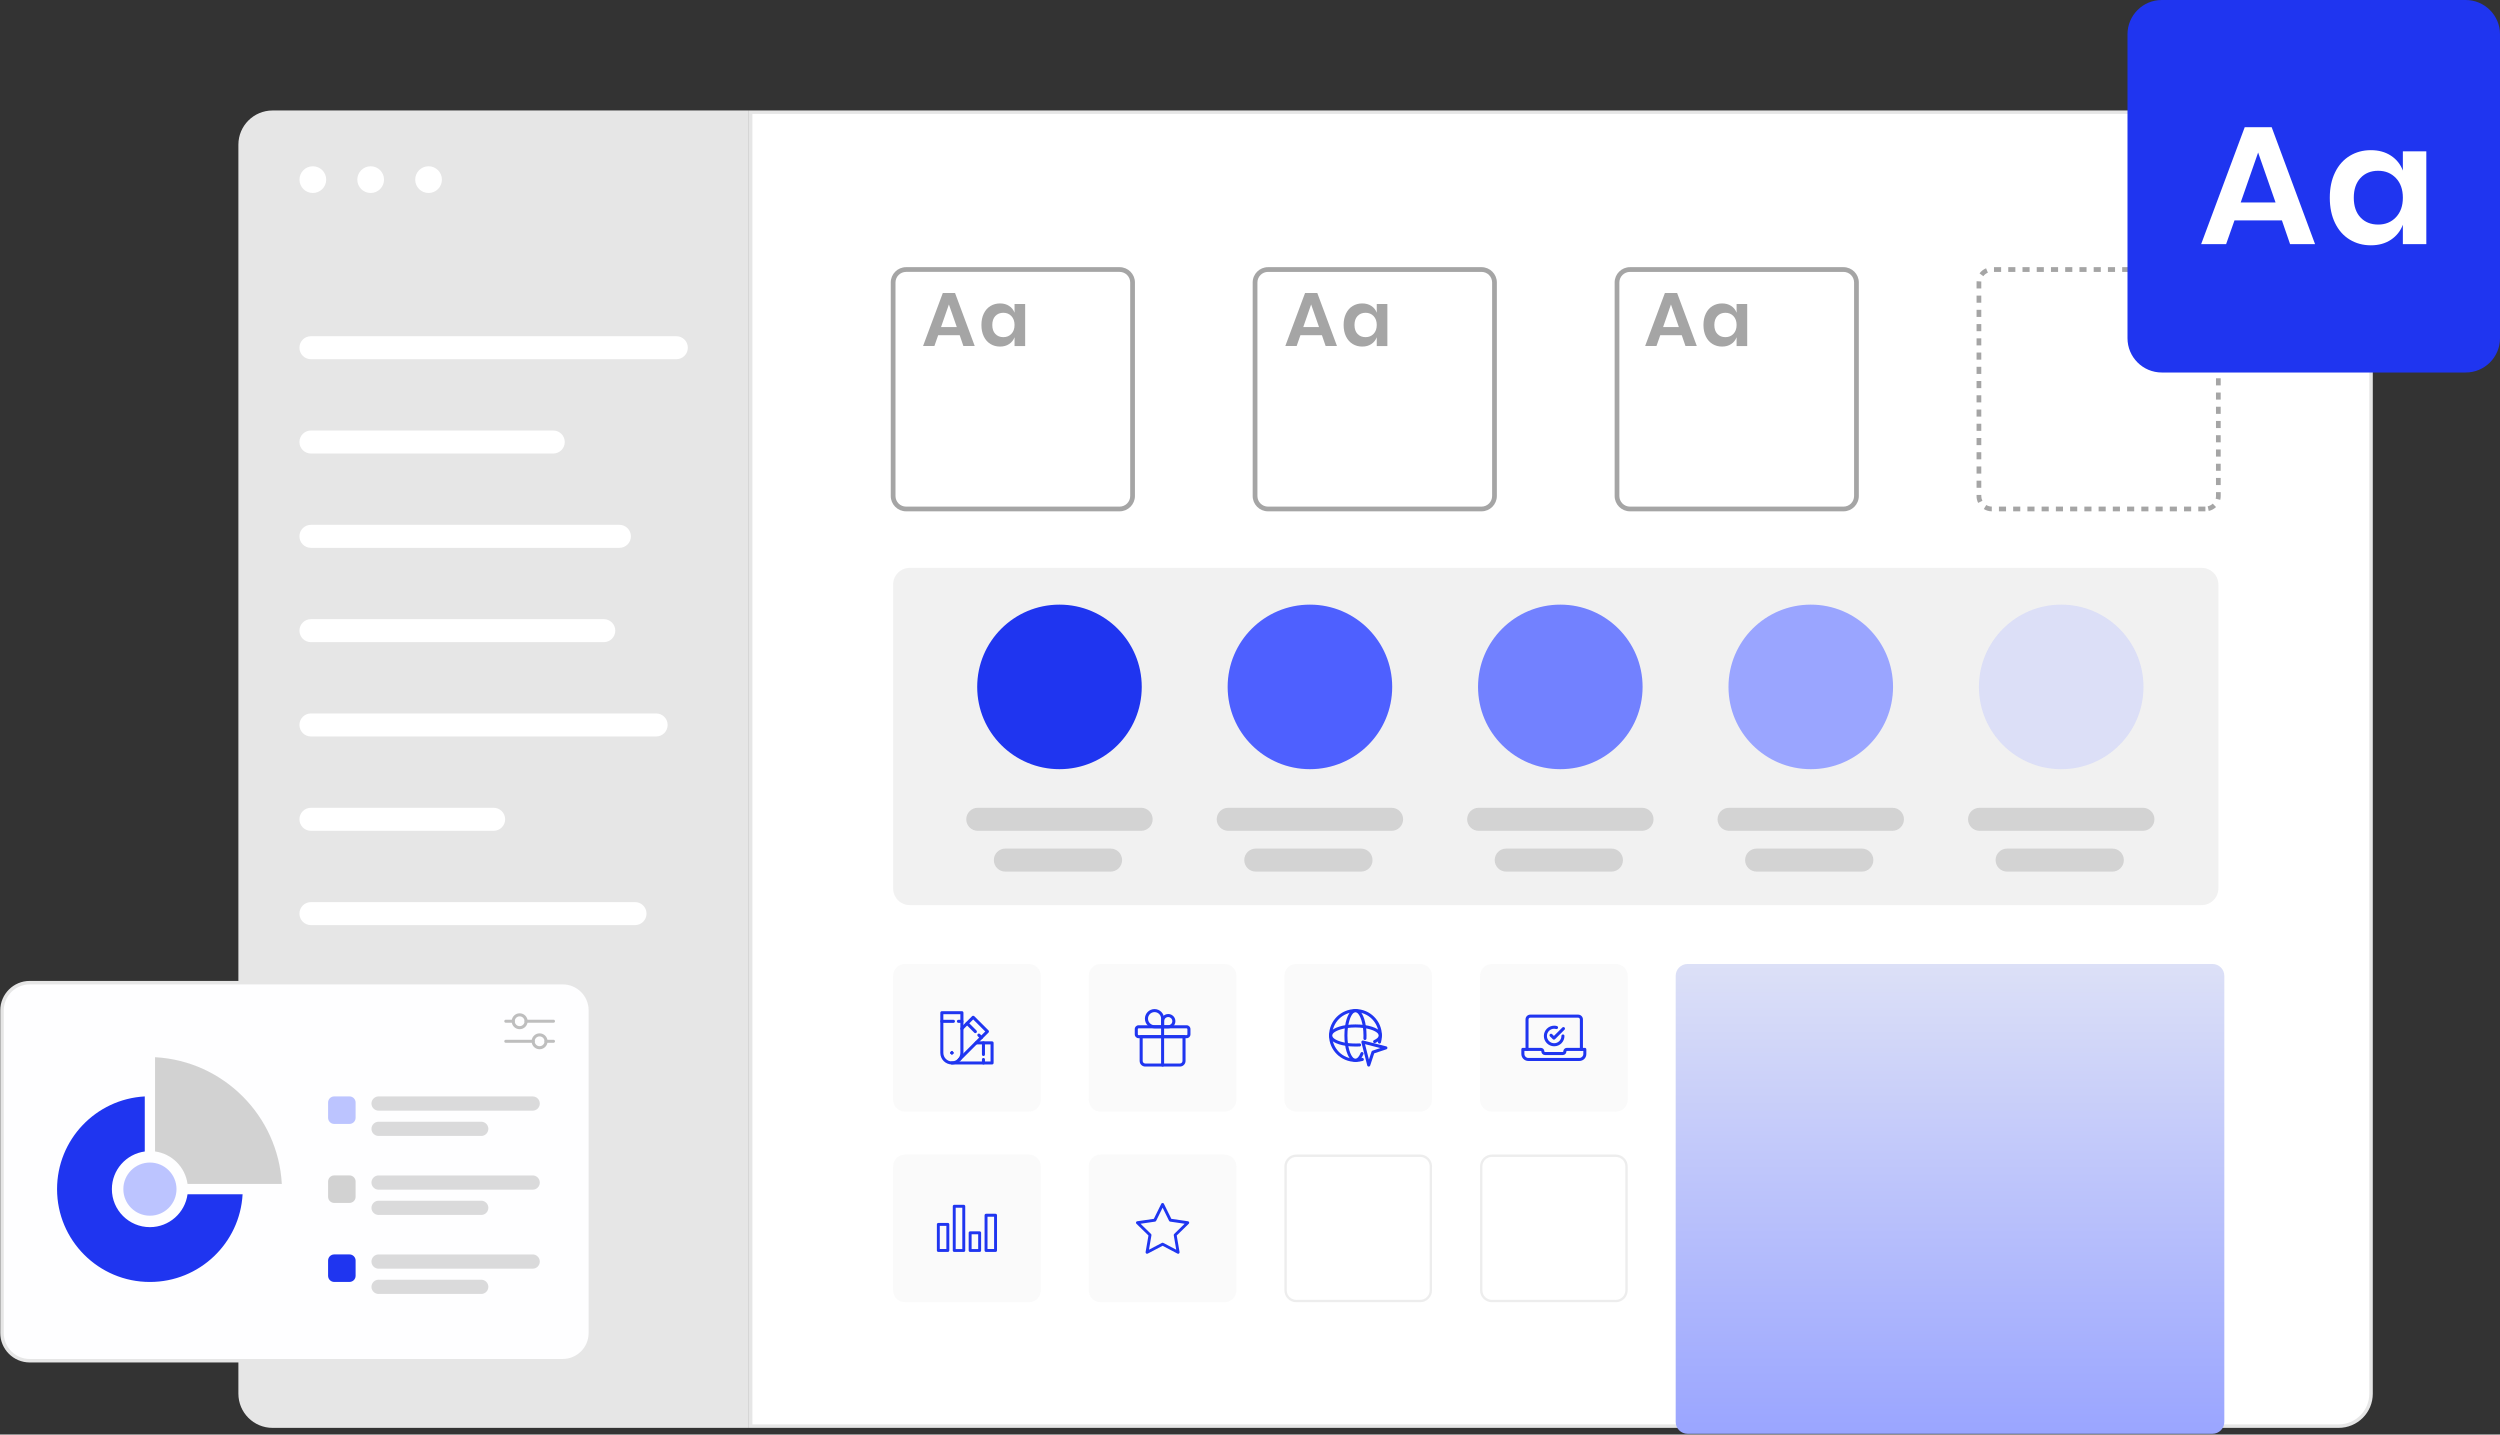 <svg width="718" height="412" viewBox="0 0 718 412" fill="none" xmlns="http://www.w3.org/2000/svg">
<rect x="0" y="0" width="718" height="412" fill="#333333" stroke="none"/>
<path d="M78.287 31.73C72.861 31.73 68.465 36.127 68.465 41.552V400.264C68.465 405.69 72.861 410.086 78.287 410.086H215.084V31.73H78.287Z" fill="#E6E6E6"/>
<path d="M671.639 32.23C676.788 32.231 680.96 36.403 680.967 41.553V400.265C680.967 405.414 676.795 409.586 671.646 409.586H215.59V32.23H671.639Z" fill="white" stroke="#E6E6E6"/>
<path d="M194.243 103.168H89.304C87.477 103.168 85.998 101.689 85.998 99.862C85.998 98.036 87.477 96.557 89.304 96.557H194.243C196.069 96.557 197.549 98.036 197.549 99.862C197.549 101.682 196.069 103.168 194.243 103.168ZM162.201 126.949C162.201 125.122 160.722 123.643 158.895 123.643H89.304C87.477 123.643 85.998 125.122 85.998 126.949C85.998 128.776 87.477 130.255 89.304 130.255H158.895C160.722 130.255 162.201 128.776 162.201 126.949ZM181.197 154.036C181.197 152.209 179.718 150.73 177.891 150.73H89.304C87.477 150.73 85.998 152.209 85.998 154.036C85.998 155.863 87.477 157.342 89.304 157.342H177.891C179.718 157.342 181.197 155.863 181.197 154.036ZM176.712 181.123C176.712 179.296 175.233 177.817 173.406 177.817H89.304C87.477 177.817 85.998 179.296 85.998 181.123C85.998 182.949 87.477 184.428 89.304 184.428H173.406C175.233 184.428 176.712 182.949 176.712 181.123ZM191.748 208.209C191.748 206.383 190.269 204.904 188.442 204.904H89.304C87.477 204.904 85.998 206.383 85.998 208.209C85.998 210.036 87.477 211.515 89.304 211.515H188.442C190.269 211.515 191.748 210.036 191.748 208.209ZM145.079 235.303C145.079 233.476 143.6 231.997 141.773 231.997H89.304C87.477 231.997 85.998 233.476 85.998 235.303C85.998 237.13 87.477 238.609 89.304 238.609H141.773C143.6 238.602 145.079 237.123 145.079 235.303ZM185.682 262.39C185.682 260.563 184.203 259.084 182.376 259.084H89.304C87.477 259.084 85.998 260.563 85.998 262.39C85.998 264.216 87.477 265.695 89.304 265.695H182.376C184.203 265.695 185.682 264.216 185.682 262.39Z" fill="white"/>
<path d="M93.685 51.59C93.685 53.71 91.967 55.428 89.847 55.428C87.727 55.428 86.01 53.71 86.01 51.59C86.01 49.471 87.727 47.753 89.847 47.753C91.967 47.753 93.685 49.471 93.685 51.59ZM106.458 47.753C104.338 47.753 102.62 49.471 102.62 51.59C102.62 53.71 104.338 55.428 106.458 55.428C108.578 55.428 110.295 53.71 110.295 51.59C110.295 49.471 108.584 47.753 106.458 47.753ZM123.082 47.753C120.962 47.753 119.245 49.471 119.245 51.59C119.245 53.71 120.962 55.428 123.082 55.428C125.202 55.428 126.919 53.71 126.919 51.59C126.919 49.471 125.202 47.753 123.082 47.753Z" fill="white"/>
<path d="M425.494 146.856H364.171C361.744 146.856 359.768 144.88 359.768 142.453V81.13C359.768 78.703 361.737 76.727 364.171 76.727H425.494C427.921 76.727 429.897 78.703 429.897 81.13V142.453C429.89 144.88 427.921 146.856 425.494 146.856ZM364.171 78.09C362.494 78.09 361.131 79.453 361.131 81.13V142.453C361.131 144.137 362.494 145.5 364.171 145.5H425.494C427.171 145.5 428.534 144.137 428.534 142.453V81.13C428.534 79.453 427.171 78.09 425.494 78.09H364.171Z" fill="#A5A5A5"/>
<path d="M529.451 146.856H468.128C465.701 146.856 463.725 144.88 463.725 142.453V81.13C463.725 78.703 465.701 76.727 468.128 76.727H529.451C531.878 76.727 533.854 78.703 533.854 81.13V142.453C533.847 144.88 531.878 146.856 529.451 146.856ZM468.128 78.09C466.451 78.09 465.081 79.453 465.081 81.13V142.453C465.081 144.137 466.451 145.5 468.128 145.5H529.451C531.128 145.5 532.491 144.137 532.491 142.453V81.13C532.491 79.453 531.128 78.09 529.451 78.09H468.128Z" fill="#A5A5A5"/>
<path d="M633.389 146.856H631.344V145.5H633.389V146.856ZM629.299 146.856H627.247V145.5H629.299V146.856ZM625.209 146.856H623.165V145.5H625.209V146.856ZM621.12 146.856H619.075V145.5H621.12V146.856ZM617.03 146.856H614.985V145.5H617.03V146.856ZM612.941 146.856H610.896V145.5H612.941V146.856ZM608.851 146.856H606.799V145.5H608.851V146.856ZM604.761 146.856H602.717V145.5H604.761V146.856ZM600.672 146.856H598.627V145.5H600.672V146.856ZM596.582 146.856H594.537V145.5H596.582V146.856ZM592.493 146.856H590.448V145.5H592.493V146.856ZM588.403 146.856H586.351V145.5H588.403V146.856ZM584.313 146.856H582.269V145.5H584.313V146.856ZM580.224 146.856H578.179V145.5H580.224V146.856ZM576.134 146.856H574.089V145.5H576.134V146.856ZM572.038 146.856C571.234 146.849 570.443 146.625 569.748 146.195L570.457 145.036C570.94 145.33 571.493 145.486 572.051 145.493L572.038 146.856ZM634.343 146.747L634.05 145.418C634.588 145.295 635.093 145.03 635.502 144.641L636.449 145.629C635.849 146.188 635.127 146.577 634.343 146.747ZM568.125 144.437C567.812 143.803 567.655 143.135 567.669 142.446V142.146H569.025V142.453C569.025 142.93 569.134 143.387 569.352 143.823L568.125 144.437ZM637.655 143.551L636.34 143.23C636.401 142.971 636.435 142.712 636.435 142.453V141.349H637.792V142.453C637.785 142.828 637.751 143.189 637.655 143.551ZM569.025 140.102H567.669V138.057H569.025V140.102ZM637.785 139.304H636.428V137.259H637.785V139.304ZM569.025 136.012H567.669V133.967H569.025V136.012ZM637.785 135.221H636.428V133.177H637.785V135.221ZM569.025 131.922H567.669V129.878H569.025V131.922ZM637.785 131.132H636.428V129.087H637.785V131.132ZM569.025 127.833H567.669V125.788H569.025V127.833ZM637.785 127.042H636.428V124.997H637.785V127.042ZM569.025 123.743H567.669V121.698H569.025V123.743ZM637.785 122.946H636.428V120.901H637.785V122.946ZM569.025 119.654H567.669V117.609H569.025V119.654ZM637.785 118.856H636.428V116.811H637.785V118.856ZM569.025 115.564H567.669V113.519H569.025V115.564ZM637.785 114.773H636.428V112.729H637.785V114.773ZM569.025 111.475H567.669V109.43H569.025V111.475ZM637.785 110.684H636.428V108.639H637.785V110.684ZM569.025 107.385H567.669V105.34H569.025V107.385ZM637.785 106.594H636.428V104.549H637.785V106.594ZM569.025 103.295H567.669V101.251H569.025V103.295ZM637.785 102.498H636.428V100.453H637.785V102.498ZM569.025 99.206H567.669V97.161H569.025V99.206ZM637.785 98.408H636.428V96.363H637.785V98.408ZM569.025 95.116H567.669V93.071H569.025V95.116ZM637.785 94.326H636.428V92.281H637.785V94.326ZM569.025 91.026H567.669V88.982H569.025V91.026ZM637.785 90.236H636.428V88.191H637.785V90.236ZM569.025 86.937H567.669V84.892H569.025V86.937ZM637.785 86.146H636.428V84.102H637.785V86.146ZM569.025 82.847H567.669V81.13C567.669 81.007 567.676 80.877 567.682 80.762L569.039 80.85C569.032 80.946 569.025 81.034 569.025 81.136V82.847ZM637.785 82.05H636.428V81.13C636.422 80.83 636.374 80.516 636.285 80.223L637.587 79.821C637.717 80.237 637.778 80.673 637.785 81.109V82.05ZM569.611 79.323L568.521 78.512C569.005 77.858 569.659 77.354 570.402 77.047L570.92 78.315C570.409 78.519 569.952 78.867 569.611 79.323ZM635.399 78.846C634.97 78.478 634.452 78.226 633.907 78.138L634.131 76.795C634.929 76.938 635.679 77.292 636.285 77.824L635.399 78.846ZM631.978 78.09H629.933V76.727H631.978V78.09ZM627.888 78.09H625.843V76.727H627.888V78.09ZM623.798 78.09H621.754V76.727H623.798V78.09ZM619.709 78.09H617.664V76.727H619.709V78.09ZM615.619 78.09H613.568V76.727H615.619V78.09ZM611.53 78.09H609.485V76.727H611.53V78.09ZM607.44 78.09H605.395V76.727H607.44V78.09ZM603.351 78.09H601.306V76.727H603.351V78.09ZM599.261 78.09H597.216V76.727H599.261V78.09ZM595.171 78.09H593.12V76.727H595.171V78.09ZM591.082 78.09H589.037V76.727H591.082V78.09ZM586.992 78.09H584.947V76.727H586.992V78.09ZM582.903 78.09H580.858V76.727H582.903V78.09ZM578.813 78.09H576.768V76.727H578.813V78.09ZM574.723 78.09H572.672V76.727H574.723V78.09Z" fill="#A5A5A5"/>
<path d="M321.551 146.855H260.227C257.801 146.855 255.824 144.879 255.824 142.452V81.129C255.824 78.702 257.801 76.726 260.227 76.726H321.551C323.977 76.726 325.954 78.702 325.954 81.129V142.452C325.947 144.879 323.977 146.855 321.551 146.855ZM260.227 78.089C258.551 78.089 257.187 79.452 257.187 81.129V142.452C257.187 144.136 258.551 145.499 260.227 145.499H321.551C323.228 145.499 324.591 144.136 324.591 142.452V81.129C324.591 79.452 323.228 78.089 321.551 78.089H260.227Z" fill="#A5A5A5"/>
<path d="M275.625 96.273H269.443L268.36 99.374H265.102L270.772 84.154H274.29L279.94 99.374H276.682L275.625 96.273ZM274.794 93.942L272.524 87.44L270.261 93.942H274.794Z" fill="#A5A5A5"/>
<path d="M289.824 87.867C290.547 88.344 291.072 88.992 291.378 89.81V87.301H294.425V99.386H291.378V96.857C291.072 97.675 290.554 98.323 289.824 98.807C289.102 99.297 288.229 99.536 287.207 99.536C286.185 99.536 285.271 99.291 284.46 98.793C283.649 98.302 283.008 97.58 282.552 96.646C282.095 95.705 281.863 94.608 281.863 93.34C281.863 92.073 282.088 90.975 282.552 90.034C283.015 89.094 283.649 88.378 284.46 87.887C285.271 87.397 286.191 87.144 287.207 87.144C288.223 87.144 289.095 87.383 289.824 87.867ZM285.857 90.764C285.271 91.391 284.985 92.25 284.985 93.34C284.985 94.431 285.271 95.283 285.857 95.903C286.437 96.516 287.207 96.83 288.168 96.83C289.102 96.83 289.865 96.516 290.472 95.883C291.072 95.249 291.378 94.403 291.378 93.34C291.378 92.263 291.072 91.411 290.472 90.777C289.865 90.144 289.102 89.83 288.168 89.83C287.207 89.83 286.437 90.144 285.857 90.764Z" fill="#A5A5A5"/>
<path d="M483.001 96.273H476.826L475.742 99.374H472.484L478.155 84.154H481.672L487.323 99.374H484.065L483.001 96.273ZM482.17 93.942L479.9 87.44L477.637 93.942H482.17Z" fill="#A5A5A5"/>
<path d="M497.195 87.867C497.918 88.344 498.443 88.992 498.75 89.81V87.301H501.796V99.386H498.75V96.857C498.443 97.675 497.925 98.323 497.195 98.807C496.473 99.297 495.601 99.536 494.578 99.536C493.556 99.536 492.642 99.291 491.831 98.793C491.02 98.302 490.379 97.58 489.923 96.646C489.466 95.705 489.234 94.608 489.234 93.34C489.234 92.073 489.459 90.975 489.923 90.034C490.386 89.094 491.02 88.378 491.831 87.887C492.642 87.397 493.563 87.144 494.578 87.144C495.594 87.144 496.473 87.383 497.195 87.867ZM493.229 90.764C492.642 91.391 492.356 92.25 492.356 93.34C492.356 94.431 492.642 95.283 493.229 95.903C493.808 96.516 494.578 96.83 495.539 96.83C496.473 96.83 497.236 96.516 497.843 95.883C498.443 95.249 498.75 94.403 498.75 93.34C498.75 92.263 498.443 91.411 497.843 90.777C497.236 90.144 496.473 89.83 495.539 89.83C494.585 89.83 493.808 90.144 493.229 90.764Z" fill="#A5A5A5"/>
<path d="M379.658 96.273H373.482L372.399 99.374H369.141L374.811 84.154H378.329L383.979 99.374H380.721L379.658 96.273ZM378.826 93.942L376.556 87.44L374.293 93.942H378.826Z" fill="#A5A5A5"/>
<path d="M393.85 87.867C394.572 88.344 395.097 88.992 395.404 89.81V87.301H398.451V99.386H395.404V96.857C395.097 97.675 394.579 98.323 393.85 98.807C393.127 99.297 392.255 99.536 391.232 99.536C390.21 99.536 389.297 99.291 388.486 98.793C387.674 98.302 387.034 97.58 386.577 96.646C386.12 95.705 385.889 94.608 385.889 93.34C385.889 92.073 386.114 90.975 386.577 90.034C387.041 89.094 387.674 88.378 388.486 87.887C389.297 87.397 390.217 87.144 391.232 87.144C392.248 87.144 393.127 87.383 393.85 87.867ZM389.883 90.764C389.297 91.391 389.01 92.25 389.01 93.34C389.01 94.431 389.297 95.283 389.883 95.903C390.462 96.516 391.232 96.83 392.193 96.83C393.127 96.83 393.891 96.516 394.497 95.883C395.097 95.249 395.404 94.403 395.404 93.34C395.404 92.263 395.097 91.411 394.497 90.777C393.891 90.144 393.127 89.83 392.193 89.83C391.239 89.83 390.462 90.144 389.883 90.764Z" fill="#A5A5A5"/>
<path opacity="0.15" d="M632.317 259.946H261.302C258.651 259.946 256.504 257.799 256.504 255.148V167.889C256.504 165.238 258.651 163.091 261.302 163.091H632.324C634.975 163.091 637.122 165.238 637.122 167.889V255.148C637.116 257.799 634.969 259.946 632.317 259.946Z" fill="#A5A5A5"/>
<path d="M304.281 220.911C317.332 220.911 327.912 210.331 327.912 197.279C327.912 184.228 317.332 173.648 304.281 173.648C291.23 173.648 280.65 184.228 280.65 197.279C280.65 210.331 291.23 220.911 304.281 220.911Z" fill="#1F35F0"/>
<path d="M376.211 220.911C389.262 220.911 399.842 210.331 399.842 197.279C399.842 184.228 389.262 173.648 376.211 173.648C363.16 173.648 352.58 184.228 352.58 197.279C352.58 210.331 363.16 220.911 376.211 220.911Z" fill="#4E60FF"/>
<path d="M448.123 220.911C461.174 220.911 471.754 210.331 471.754 197.279C471.754 184.228 461.174 173.648 448.123 173.648C435.072 173.648 424.492 184.228 424.492 197.279C424.492 210.331 435.072 220.911 448.123 220.911Z" fill="#7281FF"/>
<path d="M520.053 220.911C533.104 220.911 543.684 210.331 543.684 197.279C543.684 184.228 533.104 173.648 520.053 173.648C507.002 173.648 496.422 184.228 496.422 197.279C496.422 210.331 507.002 220.911 520.053 220.911Z" fill="#9AA5FF"/>
<path opacity="0.4" d="M591.981 220.911C605.032 220.911 615.612 210.331 615.612 197.279C615.612 184.228 605.032 173.648 591.981 173.648C578.93 173.648 568.35 184.228 568.35 197.279C568.35 210.331 578.93 220.911 591.981 220.911Z" fill="#BCC4FF"/>
<path opacity="0.4" d="M331.044 235.303C331.044 233.476 329.565 231.997 327.739 231.997H280.817C278.991 231.997 277.512 233.476 277.512 235.303C277.512 237.13 278.991 238.609 280.817 238.609H327.739C329.565 238.602 331.044 237.123 331.044 235.303ZM322.265 247.019C322.265 245.193 320.786 243.714 318.96 243.714H288.738C286.911 243.714 285.432 245.193 285.432 247.019C285.432 248.846 286.911 250.325 288.738 250.325H318.96C320.78 250.325 322.265 248.846 322.265 247.019Z" fill="#A5A5A5"/>
<path opacity="0.4" d="M402.972 235.303C402.972 233.476 401.493 231.997 399.667 231.997H352.745C350.919 231.997 349.439 233.476 349.439 235.303C349.439 237.13 350.919 238.609 352.745 238.609H399.667C401.493 238.602 402.972 237.123 402.972 235.303ZM394.186 247.019C394.186 245.193 392.707 243.714 390.881 243.714H360.659C358.832 243.714 357.353 245.193 357.353 247.019C357.353 248.846 358.832 250.325 360.659 250.325H390.881C392.707 250.325 394.186 248.846 394.186 247.019Z" fill="#A5A5A5"/>
<path opacity="0.4" d="M474.898 235.303C474.898 233.476 473.419 231.997 471.592 231.997H424.671C422.844 231.997 421.365 233.476 421.365 235.303C421.365 237.13 422.844 238.609 424.671 238.609H471.592C473.419 238.602 474.898 237.123 474.898 235.303ZM466.112 247.019C466.112 245.193 464.633 243.714 462.806 243.714H432.584C430.758 243.714 429.279 245.193 429.279 247.019C429.279 248.846 430.758 250.325 432.584 250.325H462.806C464.633 250.325 466.112 248.846 466.112 247.019Z" fill="#A5A5A5"/>
<path opacity="0.4" d="M546.814 235.303C546.814 233.476 545.335 231.997 543.508 231.997H496.587C494.76 231.997 493.281 233.476 493.281 235.303C493.281 237.13 494.76 238.609 496.587 238.609H543.508C545.335 238.602 546.814 237.123 546.814 235.303ZM538.028 247.019C538.028 245.193 536.549 243.714 534.722 243.714H504.5C502.674 243.714 501.195 245.193 501.195 247.019C501.195 248.846 502.674 250.325 504.5 250.325H534.722C536.549 250.325 538.028 248.846 538.028 247.019Z" fill="#A5A5A5"/>
<path opacity="0.4" d="M618.753 235.303C618.753 233.476 617.274 231.997 615.448 231.997H568.526C566.7 231.997 565.221 233.476 565.221 235.303C565.221 237.13 566.7 238.609 568.526 238.609H615.448C617.274 238.602 618.753 237.123 618.753 235.303ZM609.968 247.019C609.968 245.193 608.489 243.714 606.662 243.714H576.44C574.613 243.714 573.134 245.193 573.134 247.019C573.134 248.846 574.613 250.325 576.44 250.325H606.662C608.489 250.325 609.968 248.846 609.968 247.019Z" fill="#A5A5A5"/>
<path opacity="0.2" d="M295.505 319.263H259.912C258.031 319.263 256.504 317.736 256.504 315.855V280.262C256.504 278.38 258.031 276.854 259.912 276.854H295.505C297.386 276.854 298.913 278.38 298.913 280.262V315.855C298.913 317.736 297.386 319.263 295.505 319.263Z" fill="#E6E6E6"/>
<path opacity="0.2" d="M351.696 319.263H316.103C314.222 319.263 312.695 317.736 312.695 315.855V280.262C312.695 278.38 314.222 276.854 316.103 276.854H351.696C353.578 276.854 355.104 278.38 355.104 280.262V315.855C355.104 317.736 353.578 319.263 351.696 319.263Z" fill="#E6E6E6"/>
<path opacity="0.2" d="M407.876 319.263H372.283C370.402 319.263 368.875 317.736 368.875 315.855V280.262C368.875 278.38 370.402 276.854 372.283 276.854H407.876C409.757 276.854 411.284 278.38 411.284 280.262V315.855C411.284 317.736 409.757 319.263 407.876 319.263Z" fill="#E6E6E6"/>
<path opacity="0.2" d="M464.068 319.263H428.474C426.593 319.263 425.066 317.736 425.066 315.855V280.262C425.066 278.38 426.593 276.854 428.474 276.854H464.068C465.949 276.854 467.476 278.38 467.476 280.262V315.855C467.476 317.736 465.949 319.263 464.068 319.263Z" fill="#E6E6E6"/>
<path opacity="0.2" d="M295.505 373.996H259.912C258.031 373.996 256.504 372.469 256.504 370.588V334.995C256.504 333.114 258.031 331.587 259.912 331.587H295.505C297.386 331.587 298.913 333.114 298.913 334.995V370.588C298.913 372.469 297.386 373.996 295.505 373.996Z" fill="#E6E6E6"/>
<path opacity="0.2" d="M351.696 373.996H316.103C314.222 373.996 312.695 372.469 312.695 370.588V334.995C312.695 333.114 314.222 331.587 316.103 331.587H351.696C353.578 331.587 355.104 333.114 355.104 334.995V370.588C355.104 372.469 353.578 373.996 351.696 373.996Z" fill="#E6E6E6"/>
<g opacity="0.2">
<path d="M407.876 332.269C409.382 332.269 410.603 333.489 410.603 334.995V370.588C410.603 372.094 409.382 373.314 407.876 373.314H372.283C370.777 373.314 369.557 372.094 369.557 370.588V334.995C369.557 333.489 370.777 332.269 372.283 332.269H407.876ZM407.876 331.587H372.283C370.402 331.587 368.875 333.114 368.875 334.995V370.588C368.875 372.469 370.402 373.996 372.283 373.996H407.876C409.757 373.996 411.284 372.469 411.284 370.588V334.995C411.284 333.114 409.757 331.587 407.876 331.587Z" fill="#A5A5A5"/>
</g>
<g opacity="0.2">
<path d="M464.068 332.269C465.574 332.269 466.794 333.489 466.794 334.995V370.588C466.794 372.094 465.574 373.314 464.068 373.314H428.474C426.968 373.314 425.748 372.094 425.748 370.588V334.995C425.748 333.489 426.968 332.269 428.474 332.269H464.068ZM464.068 331.587H428.474C426.593 331.587 425.066 333.114 425.066 334.995V370.588C425.066 372.469 426.593 373.996 428.474 373.996H464.068C465.949 373.996 467.476 372.469 467.476 370.588V334.995C467.476 333.114 465.949 331.587 464.068 331.587Z" fill="#A5A5A5"/>
</g>
<path d="M635.417 411.783H484.668C482.787 411.783 481.26 410.256 481.26 408.375V280.262C481.26 278.38 482.787 276.854 484.668 276.854H635.417C637.298 276.854 638.825 278.38 638.825 280.262V408.375C638.825 410.256 637.298 411.783 635.417 411.783Z" fill="url(#paint0_linear_3724_20024)"/>
<path d="M284.921 305.718H273.382C273.136 305.718 272.945 305.527 272.945 305.282C272.945 305.036 273.136 304.845 273.382 304.845H284.485V299.952H280.368C280.123 299.952 279.932 299.761 279.932 299.515C279.932 299.27 280.123 299.079 280.368 299.079H284.928C285.173 299.079 285.364 299.27 285.364 299.515V305.288C285.357 305.527 285.166 305.718 284.921 305.718Z" fill="#1F35F0"/>
<path d="M273.368 302.838C273.3 302.838 273.17 302.769 273.095 302.695C272.959 302.626 272.959 302.497 272.959 302.422C272.959 302.286 272.959 302.149 273.095 302.081C273.238 301.877 273.511 301.877 273.716 302.081C273.784 302.149 273.852 302.286 273.852 302.422C273.852 302.497 273.784 302.626 273.716 302.695C273.641 302.769 273.504 302.838 273.368 302.838Z" fill="#1F35F0"/>
<path d="M282.448 303.285C282.203 303.285 282.012 303.094 282.012 302.848V299.515C282.012 299.27 282.203 299.079 282.448 299.079C282.693 299.079 282.884 299.27 282.884 299.515V302.848C282.884 303.087 282.693 303.285 282.448 303.285Z" fill="#1F35F0"/>
<path d="M282.448 305.719C282.203 305.719 282.012 305.528 282.012 305.283V304.288C282.012 304.042 282.203 303.852 282.448 303.852C282.693 303.852 282.884 304.042 282.884 304.288V305.283C282.884 305.528 282.693 305.719 282.448 305.719Z" fill="#1F35F0"/>
<path d="M273.376 305.714C271.543 305.714 270.057 304.221 270.057 302.388V290.848C270.057 290.603 270.248 290.412 270.493 290.412H276.266C276.511 290.412 276.702 290.603 276.702 290.848V302.388C276.702 304.221 275.21 305.714 273.376 305.714ZM270.929 291.285V302.388C270.929 303.737 272.026 304.835 273.369 304.835C274.719 304.835 275.816 303.737 275.816 302.388V291.285H270.929Z" fill="#1F35F0"/>
<path d="M273.354 302.831C273.286 302.831 273.157 302.763 273.082 302.688C272.945 302.62 272.945 302.49 272.945 302.415C272.945 302.279 272.945 302.142 273.082 302.074C273.225 301.87 273.497 301.87 273.702 302.074C273.77 302.142 273.838 302.279 273.838 302.415C273.838 302.49 273.77 302.62 273.702 302.688C273.627 302.763 273.491 302.831 273.354 302.831Z" fill="#1F35F0"/>
<path d="M273.826 293.761H270.493C270.248 293.761 270.057 293.57 270.057 293.325C270.057 293.08 270.248 292.889 270.493 292.889H273.826C274.071 292.889 274.262 293.08 274.262 293.325C274.262 293.57 274.071 293.761 273.826 293.761Z" fill="#1F35F0"/>
<path d="M276.252 293.761H275.257C275.011 293.761 274.82 293.57 274.82 293.325C274.82 293.08 275.011 292.889 275.257 292.889H276.252C276.497 292.889 276.688 293.08 276.688 293.325C276.688 293.57 276.504 293.761 276.252 293.761Z" fill="#1F35F0"/>
<path d="M275.408 304.866C275.292 304.866 275.183 304.825 275.095 304.736C274.924 304.566 274.924 304.286 275.095 304.109L282.96 296.243L279.498 292.788L276.56 295.732C276.39 295.903 276.11 295.903 275.933 295.732C275.756 295.562 275.763 295.282 275.933 295.105L279.184 291.847C279.341 291.69 279.634 291.69 279.811 291.847L283.901 295.93C283.983 296.012 284.03 296.121 284.03 296.243C284.03 296.366 283.983 296.468 283.901 296.557L275.722 304.736C275.64 304.825 275.524 304.866 275.408 304.866Z" fill="#1F35F0"/>
<path d="M273.354 302.831C273.286 302.831 273.157 302.763 273.082 302.688C272.945 302.62 272.945 302.49 272.945 302.415C272.945 302.279 272.945 302.142 273.082 302.074C273.225 301.87 273.497 301.87 273.702 302.074C273.77 302.142 273.838 302.279 273.838 302.415C273.838 302.49 273.77 302.62 273.702 302.688C273.627 302.763 273.491 302.831 273.354 302.831Z" fill="#1F35F0"/>
<path d="M280.122 296.719C280.006 296.719 279.897 296.678 279.808 296.589L277.45 294.224C277.28 294.054 277.28 293.774 277.45 293.597C277.62 293.42 277.9 293.427 278.077 293.597L280.435 295.962C280.606 296.133 280.606 296.412 280.435 296.589C280.347 296.678 280.231 296.719 280.122 296.719Z" fill="#1F35F0"/>
<path d="M281.842 298.437C281.726 298.437 281.617 298.396 281.528 298.307L280.819 297.598C280.649 297.428 280.649 297.148 280.819 296.971C280.99 296.794 281.269 296.801 281.446 296.971L282.155 297.68C282.326 297.85 282.326 298.13 282.155 298.307C282.067 298.396 281.951 298.437 281.842 298.437Z" fill="#1F35F0"/>
<path d="M389.368 304.978C385.108 304.978 381.707 301.577 381.707 297.392C381.707 293.207 385.108 289.806 389.293 289.806C393.478 289.806 396.879 293.207 396.879 297.392C396.873 298.128 396.784 298.776 396.614 299.403C396.545 299.634 396.28 299.771 396.068 299.709C395.837 299.641 395.693 299.403 395.762 299.164C395.912 298.619 395.993 298.046 396 297.46C396 293.691 392.994 290.685 389.293 290.685C385.592 290.685 382.586 293.691 382.586 297.392C382.586 301.093 385.592 304.099 389.293 304.099C389.975 304.092 390.575 304.003 391.14 303.84C391.358 303.751 391.611 303.915 391.686 304.147C391.754 304.378 391.617 304.624 391.379 304.692C390.738 304.876 390.063 304.971 389.368 304.978Z" fill="#1F35F0"/>
<path d="M389.387 304.98C387.887 304.98 386.742 303.078 386.292 300.018C386.17 299.207 386.115 298.321 386.115 297.387C386.115 296.46 386.177 295.574 386.292 294.756C386.742 291.696 387.887 289.794 389.291 289.794C390.689 289.794 391.834 291.689 392.291 294.756C392.413 295.622 392.468 296.508 392.468 297.387C392.468 297.687 392.461 297.987 392.447 298.273C392.44 298.518 392.243 298.696 391.991 298.696C391.745 298.689 391.561 298.478 391.568 298.239C391.582 297.966 391.588 297.68 391.588 297.394C391.588 296.555 391.527 295.717 391.411 294.892C391.002 292.139 390.034 290.687 389.285 290.687C388.535 290.687 387.56 292.139 387.158 294.899C387.035 295.669 386.981 296.508 386.981 297.394C386.981 298.287 387.042 299.125 387.158 299.888C387.56 302.649 388.528 304.101 389.285 304.101C389.809 304.067 390.348 303.44 390.757 302.417C390.852 302.192 391.105 302.076 391.336 302.172C391.561 302.267 391.67 302.526 391.582 302.751C391.023 304.148 390.259 304.925 389.387 304.98Z" fill="#1F35F0"/>
<path d="M389.286 300.567C388.353 300.567 387.467 300.506 386.655 300.39C383.595 299.94 381.693 298.795 381.693 297.391C381.693 295.994 383.588 294.848 386.655 294.392C388.373 294.153 390.193 294.153 391.911 294.392C394.978 294.848 396.879 295.994 396.879 297.391C396.839 298.052 396.477 298.849 394.985 299.538C394.76 299.654 394.507 299.545 394.398 299.327C394.289 299.108 394.392 298.843 394.61 298.74C395.462 298.345 395.966 297.868 396 297.432C396 296.648 394.548 295.673 391.788 295.271C390.138 295.026 388.414 295.032 386.792 295.271C384.038 295.68 382.586 296.648 382.586 297.398C382.586 298.147 384.038 299.122 386.799 299.524C387.903 299.695 389.218 299.736 390.459 299.667C390.677 299.647 390.902 299.838 390.915 300.09C390.929 300.329 390.745 300.533 390.493 300.547C390.104 300.553 389.695 300.567 389.286 300.567Z" fill="#1F35F0"/>
<path d="M393.095 306.32H393.082C392.884 306.313 392.714 306.177 392.666 305.986L390.989 299.381C390.948 299.238 390.996 299.074 391.105 298.958C391.221 298.843 391.371 298.781 391.528 298.843L398.132 300.519C398.323 300.567 398.459 300.731 398.466 300.935C398.473 301.126 398.35 301.31 398.166 301.364L394.677 302.523L393.518 306.013C393.457 306.197 393.286 306.32 393.095 306.32ZM392.032 299.885L393.15 304.295L393.9 302.032C393.947 301.896 394.043 301.801 394.179 301.753L396.442 301.003L392.032 299.885Z" fill="#1F35F0"/>
<path d="M453.593 304.717H438.945C437.834 304.717 436.928 303.811 436.928 302.7V301.378C436.928 301.132 437.119 300.941 437.364 300.941H442.51C443.083 300.941 443.546 301.398 443.546 301.971C443.546 302.059 443.621 302.127 443.703 302.127H448.828C448.91 302.127 448.978 302.052 448.978 301.971C448.978 301.398 449.442 300.941 450.014 300.941H455.16C455.406 300.941 455.597 301.132 455.597 301.378V302.7C455.61 303.818 454.704 304.717 453.593 304.717ZM437.807 301.821V302.707C437.807 303.334 438.318 303.845 438.945 303.845H453.593C454.22 303.845 454.731 303.334 454.731 302.707V301.821H450.028C449.939 301.821 449.871 301.896 449.871 301.971C449.871 302.543 449.415 303.007 448.842 303.007H443.716C443.144 303.007 442.68 302.543 442.68 301.971C442.68 301.889 442.605 301.821 442.524 301.821H437.807Z" fill="#1F35F0"/>
<path d="M454.172 301.819C453.926 301.819 453.736 301.628 453.736 301.383V292.774C453.736 292.502 453.511 292.277 453.238 292.277H439.49C439.218 292.277 438.999 292.502 438.999 292.774V301.383C438.999 301.628 438.809 301.819 438.563 301.819C438.318 301.819 438.127 301.628 438.127 301.383V292.774C438.127 292.018 438.74 291.397 439.497 291.397H453.245C454.001 291.397 454.622 292.018 454.622 292.774V301.383C454.608 301.621 454.417 301.819 454.172 301.819Z" fill="#1F35F0"/>
<path d="M446.361 300.495C444.726 300.495 443.396 299.173 443.396 297.53C443.396 295.901 444.719 294.572 446.361 294.572C446.627 294.572 446.893 294.606 447.152 294.681C447.384 294.749 447.527 294.995 447.459 295.227C447.391 295.458 447.145 295.601 446.914 295.533C446.736 295.479 446.545 295.452 446.361 295.452C445.216 295.452 444.276 296.385 444.276 297.53C444.276 298.675 445.216 299.616 446.361 299.616C447.507 299.616 448.44 298.675 448.44 297.53C448.44 297.285 448.631 297.094 448.877 297.094C449.122 297.094 449.313 297.285 449.313 297.53C449.32 299.173 447.997 300.495 446.361 300.495Z" fill="#1F35F0"/>
<path d="M446.281 298.589C446.165 298.589 446.056 298.548 445.967 298.46L445.149 297.642C444.979 297.471 444.979 297.192 445.149 297.015C445.32 296.838 445.599 296.844 445.776 297.015L446.281 297.519L448.707 295.099C448.878 294.929 449.157 294.929 449.334 295.099C449.512 295.27 449.505 295.549 449.334 295.727L446.594 298.46C446.506 298.548 446.39 298.589 446.281 298.589Z" fill="#1F35F0"/>
<path d="M340.795 298.174H327.006C326.386 298.174 325.902 297.69 325.902 297.07V295.556C325.902 294.936 326.386 294.452 327.006 294.452H340.795C341.416 294.452 341.899 294.936 341.899 295.556V297.07C341.899 297.683 341.416 298.174 340.795 298.174ZM327.006 295.331C326.877 295.331 326.782 295.434 326.782 295.556V297.07C326.782 297.199 326.884 297.294 327.006 297.294H340.795C340.925 297.294 341.02 297.192 341.02 297.07V295.556C341.02 295.427 340.918 295.331 340.795 295.331H327.006Z" fill="#1F35F0"/>
<path d="M338.874 306.318H328.916C328.023 306.318 327.301 305.596 327.301 304.703V297.737C327.301 297.492 327.492 297.301 327.737 297.301H340.053C340.299 297.301 340.49 297.492 340.49 297.737V304.703C340.49 305.589 339.767 306.318 338.874 306.318ZM328.18 298.173V304.703C328.18 305.112 328.514 305.439 328.916 305.439H338.874C339.283 305.439 339.61 305.105 339.61 304.703V298.173H328.18Z" fill="#1F35F0"/>
<path d="M333.899 306.319C333.654 306.319 333.463 306.128 333.463 305.883V294.895C333.463 294.65 333.654 294.459 333.899 294.459C334.144 294.459 334.335 294.65 334.335 294.895V305.883C334.342 306.128 334.151 306.319 333.899 306.319Z" fill="#1F35F0"/>
<path d="M333.903 295.333H331.579C330.052 295.333 328.818 294.093 328.818 292.566C328.818 291.039 330.059 289.806 331.579 289.806C333.099 289.806 334.339 291.046 334.339 292.566V294.897C334.346 295.136 334.155 295.333 333.903 295.333ZM331.586 290.678C330.55 290.678 329.704 291.523 329.704 292.559C329.704 293.595 330.55 294.447 331.586 294.447H333.467V292.559C333.467 291.523 332.622 290.678 331.586 290.678Z" fill="#1F35F0"/>
<path d="M335.514 295.334H333.899C333.654 295.334 333.463 295.143 333.463 294.897V293.282C333.463 292.144 334.383 291.224 335.521 291.224C336.653 291.224 337.573 292.144 337.573 293.282C337.573 294.42 336.646 295.334 335.514 295.334ZM334.335 294.454H335.514C336.162 294.454 336.687 293.923 336.687 293.275C336.687 292.628 336.162 292.096 335.514 292.096C334.867 292.096 334.335 292.628 334.335 293.275V294.454Z" fill="#1F35F0"/>
<path d="M272.219 359.559H269.493C269.261 359.559 269.07 359.375 269.07 359.136V351.645C269.07 351.414 269.254 351.223 269.493 351.223H272.219C272.451 351.223 272.642 351.407 272.642 351.645V359.136C272.635 359.375 272.451 359.559 272.219 359.559ZM269.909 358.72H271.797V352.068H269.909V358.72Z" fill="#1F35F0"/>
<path d="M276.793 359.561H274.059C273.828 359.561 273.637 359.377 273.637 359.138V346.44C273.637 346.208 273.821 346.018 274.059 346.018H276.793C277.024 346.018 277.215 346.202 277.215 346.44V359.138C277.208 359.377 277.024 359.561 276.793 359.561ZM274.475 358.723H276.37V346.863H274.475V358.723Z" fill="#1F35F0"/>
<path d="M281.35 359.564H278.624C278.392 359.564 278.201 359.38 278.201 359.141V354.063C278.201 353.831 278.385 353.641 278.624 353.641H281.35C281.582 353.641 281.773 353.825 281.773 354.063V359.141C281.773 359.38 281.589 359.564 281.35 359.564ZM279.046 358.725H280.934V354.486H279.046V358.725Z" fill="#1F35F0"/>
<path d="M285.919 359.561H283.192C282.96 359.561 282.77 359.377 282.77 359.138V349.016C282.77 348.785 282.954 348.594 283.192 348.594H285.919C286.15 348.594 286.341 348.778 286.341 349.016V359.138C286.341 359.377 286.157 359.561 285.919 359.561ZM283.615 358.722H285.503V349.439H283.615V358.722Z" fill="#1F35F0"/>
<path d="M338.37 360.089C338.302 360.089 338.233 360.069 338.179 360.042L333.899 357.792L329.618 360.042C329.475 360.103 329.311 360.103 329.182 360.008C329.052 359.912 328.991 359.755 329.018 359.592L329.836 354.834L326.374 351.46C326.258 351.344 326.224 351.181 326.265 351.031C326.319 350.881 326.442 350.765 326.605 350.745L331.383 350.049L333.524 345.708C333.66 345.428 334.137 345.428 334.267 345.708L336.407 350.049L341.185 350.745C341.342 350.765 341.471 350.881 341.526 351.031C341.573 351.174 341.532 351.344 341.417 351.46L337.954 354.834L338.772 359.592C338.799 359.749 338.731 359.912 338.608 360.008C338.54 360.069 338.452 360.089 338.37 360.089ZM333.892 356.906C333.96 356.906 334.028 356.927 334.083 356.954L337.811 358.91L337.102 354.773C337.082 354.63 337.122 354.493 337.225 354.398L340.231 351.46L336.073 350.854C335.937 350.833 335.821 350.745 335.759 350.629L333.899 346.853L332.038 350.629C331.976 350.751 331.861 350.833 331.724 350.854L327.566 351.46L330.572 354.398C330.675 354.493 330.715 354.63 330.695 354.773L329.986 358.91L333.714 356.954C333.762 356.927 333.83 356.906 333.892 356.906Z" fill="#1F35F0"/>
<path d="M8.544 282.218H161.597C165.996 282.218 169.562 285.784 169.556 290.183V382.833C169.556 387.233 165.989 390.799 161.59 390.799H8.544C4.144 390.799 0.578 387.233 0.578 382.833V290.184C0.578 285.784 4.144 282.218 8.544 282.218Z" fill="url(#paint1_linear_3724_20024)" stroke="#E6E6E6"/>
<path d="M43.058 349.151C47.274 349.151 50.692 345.733 50.692 341.517C50.692 337.301 47.274 333.883 43.058 333.883C38.842 333.883 35.424 337.301 35.424 341.517C35.424 345.733 38.842 349.151 43.058 349.151Z" fill="#BCC4FF"/>
<path d="M80.938 340.036C79.868 320.42 64.151 304.702 44.527 303.625V330.698C49.373 331.352 53.204 335.183 53.858 340.029H80.938V340.036Z" fill="#D2D2D2"/>
<path d="M43.051 352.436C37.019 352.436 32.132 347.549 32.132 341.517C32.132 335.989 36.242 331.429 41.579 330.707V314.894C27.538 315.657 16.387 327.285 16.387 341.517C16.387 356.246 28.328 368.181 43.051 368.181C57.283 368.181 68.911 357.03 69.674 342.989H53.861C53.139 348.319 48.579 352.436 43.051 352.436Z" fill="#1F35F0"/>
<path d="M158.958 293.734H151.099C150.854 293.734 150.656 293.543 150.656 293.298C150.656 293.052 150.854 292.861 151.099 292.861H158.958C159.204 292.861 159.401 293.052 159.401 293.298C159.401 293.543 159.197 293.734 158.958 293.734Z" fill="#BEBEBE"/>
<path d="M147.403 293.734H145.269C145.024 293.734 144.826 293.543 144.826 293.298C144.826 293.052 145.024 292.861 145.269 292.861H147.403C147.648 292.861 147.846 293.052 147.846 293.298C147.846 293.543 147.648 293.734 147.403 293.734Z" fill="#BEBEBE"/>
<path d="M149.247 295.591C147.979 295.591 146.957 294.569 146.957 293.301C146.957 292.04 147.986 291.018 149.247 291.018C150.508 291.018 151.537 292.04 151.537 293.301C151.537 294.562 150.508 295.591 149.247 295.591ZM149.247 291.897C148.47 291.897 147.836 292.531 147.836 293.301C147.836 294.078 148.47 294.712 149.247 294.712C150.024 294.712 150.651 294.078 150.651 293.301C150.651 292.531 150.024 291.897 149.247 291.897Z" fill="#BEBEBE"/>
<path d="M153.128 299.497H145.269C145.024 299.497 144.826 299.307 144.826 299.061C144.826 298.816 145.024 298.625 145.269 298.625H153.128C153.373 298.625 153.571 298.816 153.571 299.061C153.571 299.307 153.367 299.497 153.128 299.497Z" fill="#BEBEBE"/>
<path d="M158.957 299.497H156.824C156.579 299.497 156.381 299.307 156.381 299.061C156.381 298.816 156.579 298.625 156.824 298.625H158.957C159.203 298.625 159.4 298.816 159.4 299.061C159.4 299.307 159.196 299.497 158.957 299.497Z" fill="#BEBEBE"/>
<path d="M154.97 301.349C153.702 301.349 152.68 300.327 152.68 299.059C152.68 297.798 153.709 296.775 154.97 296.775C156.231 296.775 157.26 297.798 157.26 299.059C157.267 300.32 156.238 301.349 154.97 301.349ZM154.97 297.655C154.193 297.655 153.559 298.289 153.559 299.059C153.559 299.836 154.193 300.47 154.97 300.47C155.747 300.47 156.381 299.836 156.381 299.059C156.381 298.282 155.747 297.655 154.97 297.655Z" fill="#BEBEBE"/>
<path d="M100.366 314.887H95.99C95.015 314.887 94.225 315.677 94.225 316.652V321.028C94.225 322.003 95.015 322.793 95.99 322.793H100.366C101.341 322.793 102.131 322.003 102.131 321.028V316.652C102.131 315.684 101.341 314.887 100.366 314.887Z" fill="#BCC4FF"/>
<path opacity="0.4" d="M155.031 316.938C155.031 315.807 154.111 314.894 152.987 314.894H108.73C107.599 314.894 106.686 315.814 106.686 316.938C106.686 318.07 107.606 318.983 108.73 318.983H152.987C154.118 318.983 155.031 318.07 155.031 316.938ZM140.254 324.204C140.254 323.073 139.334 322.159 138.21 322.159H108.73C107.599 322.159 106.686 323.08 106.686 324.204C106.686 325.336 107.606 326.249 108.73 326.249H138.21C139.334 326.249 140.254 325.329 140.254 324.204Z" fill="#A5A5A5"/>
<path d="M100.366 337.577H95.99C95.015 337.577 94.225 338.368 94.225 339.342V343.718C94.225 344.693 95.015 345.484 95.99 345.484H100.366C101.341 345.484 102.131 344.693 102.131 343.718V339.342C102.131 338.368 101.341 337.577 100.366 337.577Z" fill="#D2D2D2"/>
<path opacity="0.4" d="M155.031 339.63C155.031 338.498 154.111 337.585 152.987 337.585H108.73C107.599 337.585 106.686 338.505 106.686 339.63C106.686 340.761 107.606 341.675 108.73 341.675H152.987C154.118 341.675 155.031 340.761 155.031 339.63ZM140.254 346.889C140.254 345.757 139.334 344.844 138.21 344.844H108.73C107.599 344.844 106.686 345.764 106.686 346.889C106.686 348.02 107.606 348.934 108.73 348.934H138.21C139.334 348.94 140.254 348.02 140.254 346.889Z" fill="#A5A5A5"/>
<path d="M100.366 360.269H95.99C95.015 360.269 94.225 361.059 94.225 362.034V366.41C94.225 367.384 95.015 368.175 95.99 368.175H100.366C101.341 368.175 102.131 367.384 102.131 366.41V362.034C102.131 361.059 101.341 360.269 100.366 360.269Z" fill="#1F35F0"/>
<path opacity="0.4" d="M155.031 362.32C155.031 361.189 154.111 360.275 152.987 360.275H108.73C107.599 360.275 106.686 361.196 106.686 362.32C106.686 363.452 107.606 364.365 108.73 364.365H152.987C154.118 364.365 155.031 363.452 155.031 362.32ZM140.254 369.579C140.254 368.448 139.334 367.534 138.21 367.534H108.73C107.599 367.534 106.686 368.455 106.686 369.579C106.686 370.711 107.606 371.624 108.73 371.624H138.21C139.334 371.631 140.254 370.711 140.254 369.579Z" fill="#A5A5A5"/>
<path d="M708.143 0H620.872C615.426 0 611.016 4.41 611.016 9.856V97.128C611.016 102.574 615.426 106.984 620.872 106.984H708.143C713.589 106.984 717.999 102.574 717.999 97.128V9.856C717.999 4.417 713.583 0 708.143 0Z" fill="#1F35F0"/>
<path d="M655.363 63.289H641.745L639.338 70.118H632.168L644.682 36.536H652.425L664.885 70.118H657.714L655.363 63.289ZM653.536 58.143L648.533 43.802L643.53 58.143H653.536ZM686.689 44.715C688.291 45.772 689.429 47.203 690.104 48.996V43.461H696.838V70.118H690.104V64.536C689.429 66.336 688.291 67.767 686.689 68.844C685.087 69.921 683.158 70.453 680.916 70.453C678.667 70.453 676.649 69.907 674.85 68.817C673.05 67.726 671.653 66.145 670.638 64.08C669.629 62.008 669.117 59.581 669.117 56.786C669.117 53.999 669.622 51.565 670.638 49.5C671.646 47.428 673.05 45.854 674.85 44.763C676.642 43.672 678.667 43.127 680.916 43.127C683.158 43.127 685.087 43.659 686.689 44.715ZM677.931 51.115C676.649 52.492 676.008 54.387 676.008 56.793C676.008 59.199 676.649 61.087 677.931 62.45C679.212 63.814 680.916 64.495 683.029 64.495C685.081 64.495 686.778 63.8 688.107 62.403C689.436 61.006 690.104 59.138 690.104 56.793C690.104 54.421 689.436 52.533 688.107 51.143C686.778 49.745 685.081 49.05 683.029 49.05C680.916 49.044 679.212 49.739 677.931 51.115Z" fill="white"/>
<defs>
<linearGradient id="paint0_linear_3724_20024" x1="560.042" y1="276.854" x2="560.042" y2="411.783" gradientUnits="userSpaceOnUse">
<stop stop-color="#DCE0F7"/>
<stop offset="1" stop-color="#9AA5FF"/>
</linearGradient>
<linearGradient id="paint1_linear_3724_20024" x1="85.07" y1="302.937" x2="85.07" y2="499.589" gradientUnits="userSpaceOnUse">
<stop stop-color="#FEFEFF"/>
<stop offset="1" stop-color="white"/>
</linearGradient>
</defs>
</svg>
